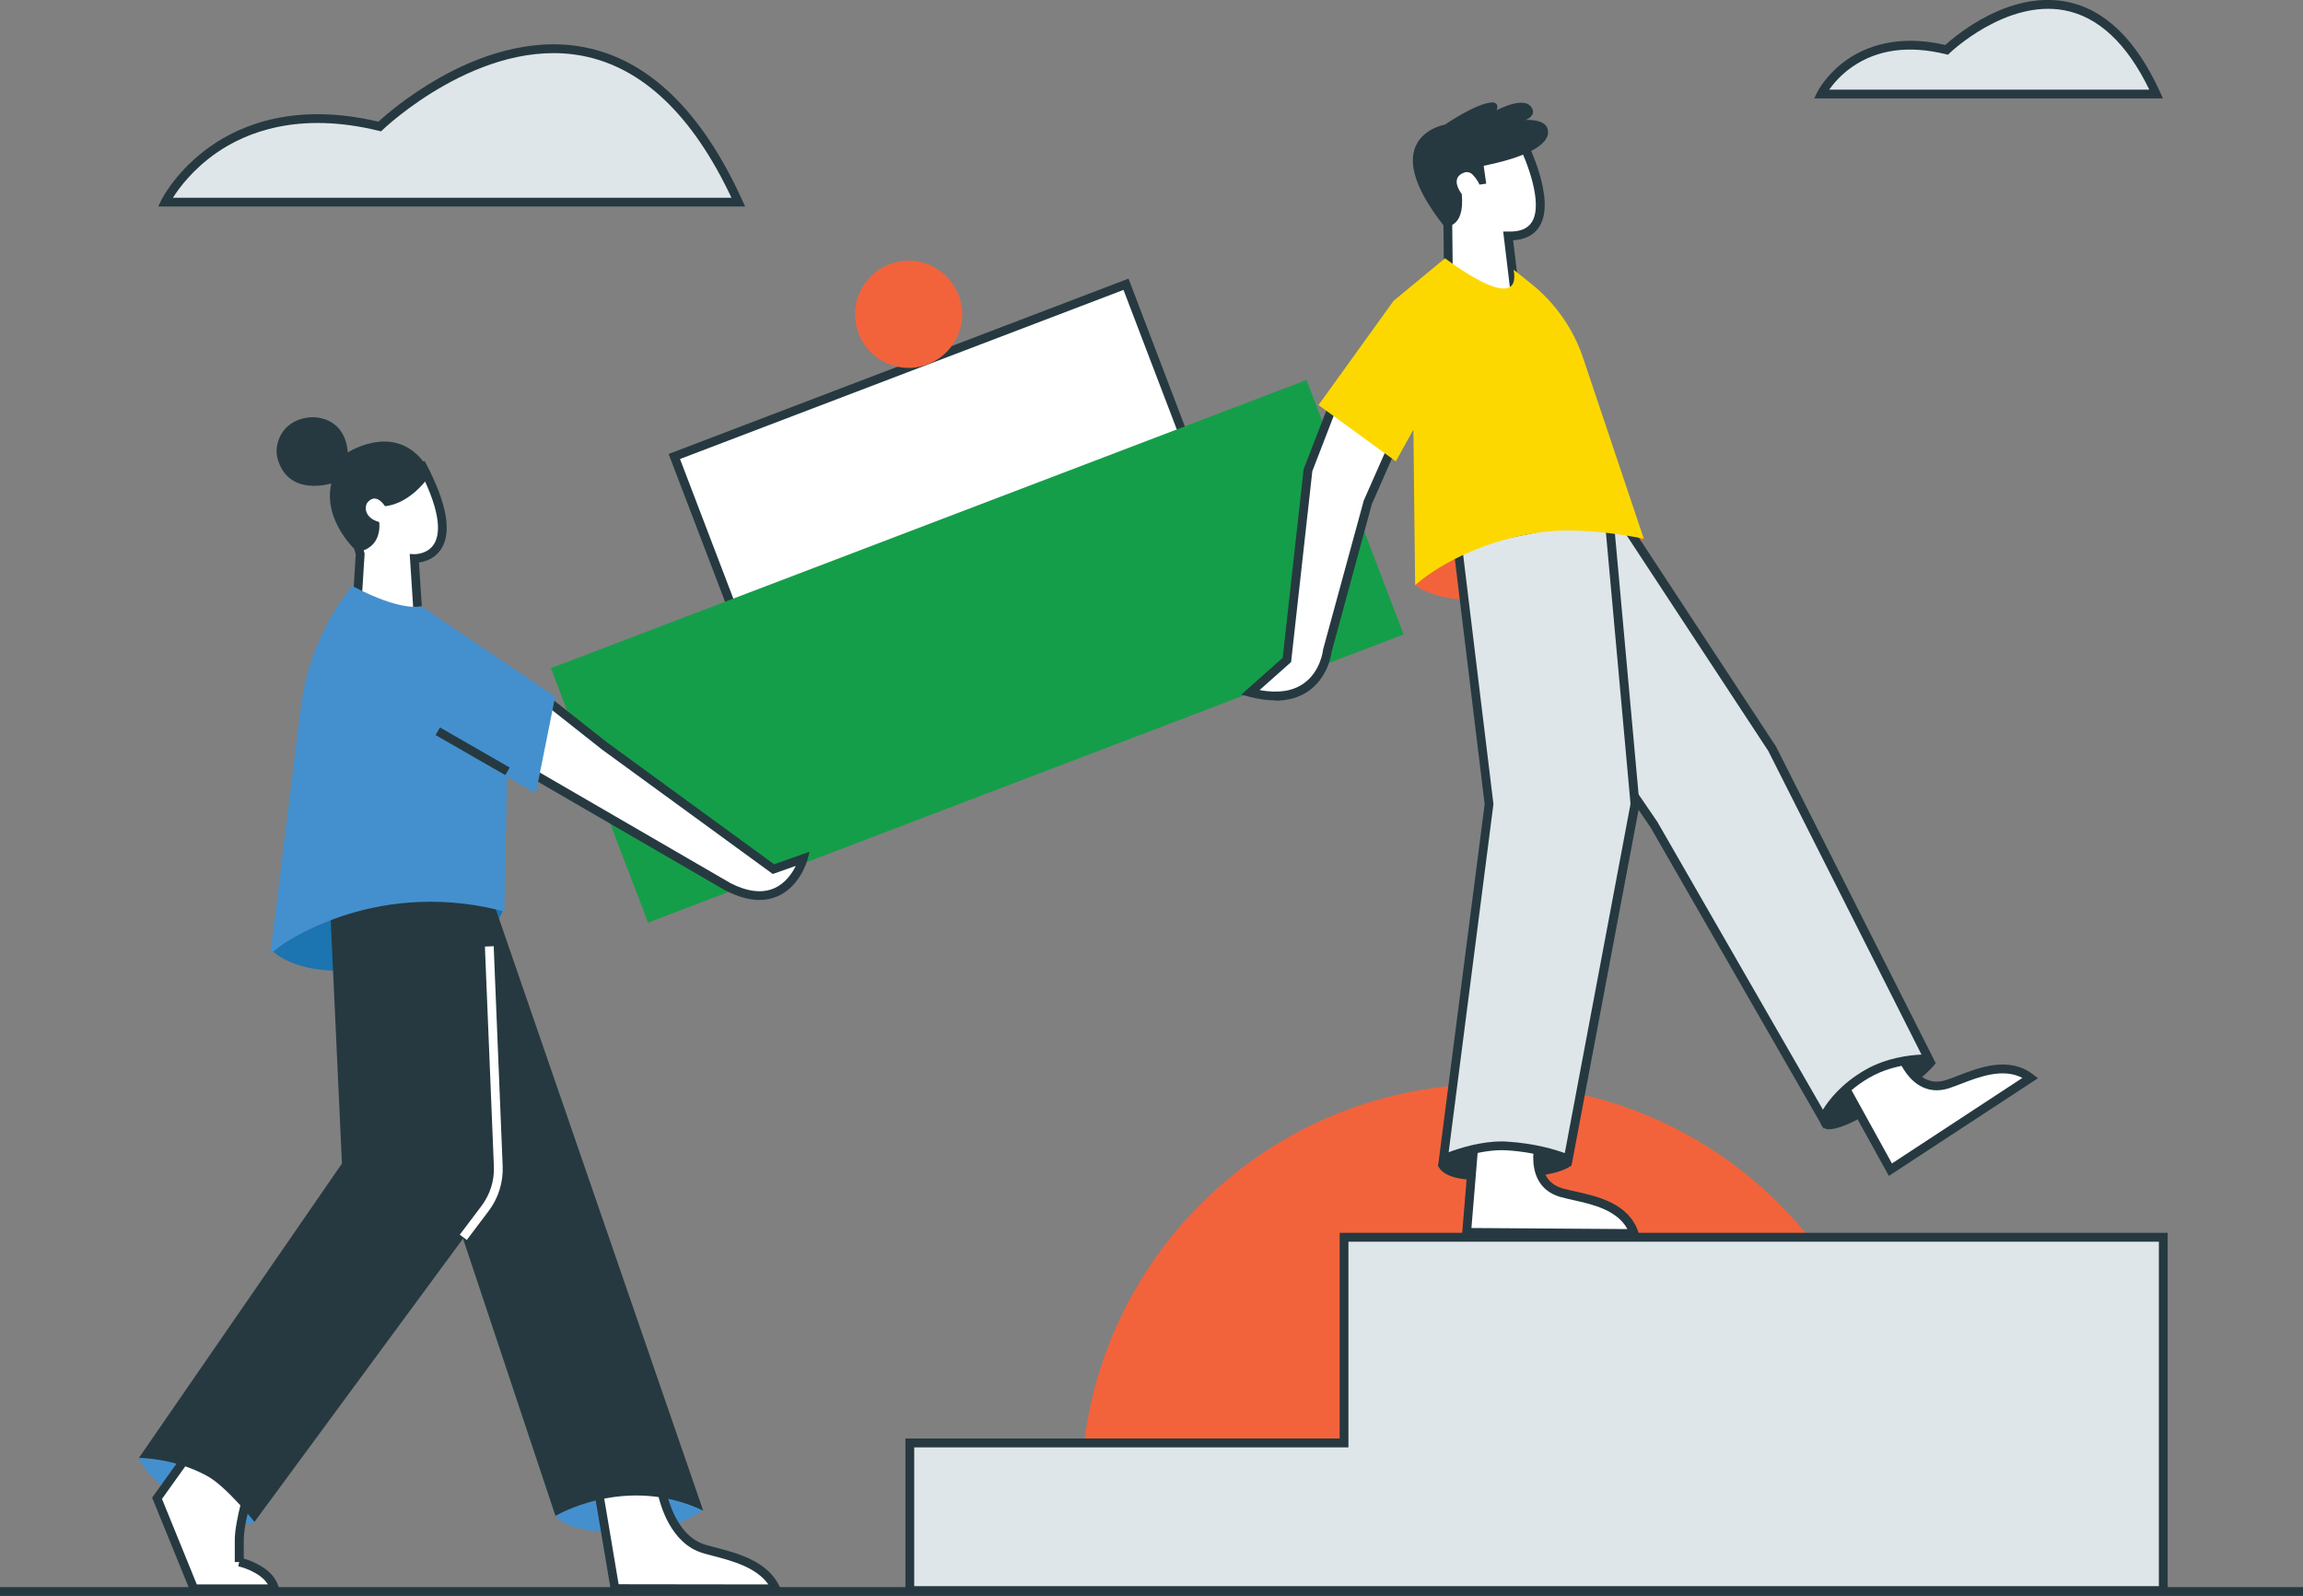 <?xml version="1.0" encoding="UTF-8"?>
<svg id="Layer_1" xmlns="http://www.w3.org/2000/svg" version="1.1" viewBox="0 0 238.56 165.36">
  <rect x="0" y="0" width="238.56" height="165.36" fill="#808080" stroke="none"/>
  <!-- Generator: Adobe Illustrator 29.4.0, SVG Export Plug-In . SVG Version: 2.1.0 Build 152)  -->
  <defs>
    <style>
      .st0 {
        fill: #f2633c;
      }

      .st1 {
        fill: #fdd800;
      }

      .st2 {
        fill: #dee6e9;
      }

      .st3 {
        fill: #4490ce;
      }

      .st4 {
        fill: #fff;
      }

      .st5 {
        fill: #159e49;
      }

      .st6 {
        fill: #263940;
      }

      .st7 {
        fill: #1c74b0;
      }
    </style>
  </defs>
  <path class="st0" d="M196.68,153.15h-84.66c.81-22.68,19.45-40.81,42.33-40.81s41.52,18.13,42.33,40.81"/>
  <path class="st2" d="M76.49,20.94H17.12s5.83-11.84,22.22-7.83c0,0,23.31-22.58,37.15,7.83"/>
  <path class="st6" d="M77.19,21.4H16.39l.32-.66c.06-.12,1.55-3.09,5.11-5.59,3.25-2.28,8.89-4.55,17.38-2.54.66-.61,2.99-2.66,6.35-4.56,3.62-2.05,9.16-4.26,14.91-3.17,6.69,1.27,12.22,6.61,16.43,15.87l.29.64ZM17.91,20.49h57.86c-4.04-8.58-9.25-13.53-15.47-14.71-10.52-2-20.55,7.56-20.65,7.66l-.18.17-.24-.06c-8.3-2.03-13.76.15-16.88,2.34-2.39,1.68-3.81,3.6-4.43,4.59"/>
  <path class="st2" d="M223.35,9.74h-34.69s3.4-6.92,12.98-4.58c0,0,13.62-13.2,21.71,4.58"/>
  <path class="st6" d="M224.06,10.2h-36.13l.32-.66c.04-.08.93-1.85,3.05-3.34,1.92-1.34,5.23-2.69,10.21-1.54,1.08-.98,6.55-5.62,12.51-4.49,3.97.75,7.25,3.91,9.74,9.38l.29.64ZM189.48,9.29h33.16c-2.32-4.79-5.27-7.55-8.78-8.22-6.06-1.15-11.84,4.37-11.9,4.43l-.18.17-.24-.06c-3.82-.93-7.07-.49-9.68,1.32-1.18.82-1.95,1.75-2.38,2.36"/>
  <polygon class="st2" points="94.24 164.81 94.24 149.51 139.22 149.51 139.22 128.21 224.08 128.21 224.08 164.81 94.24 164.81"/>
  <path class="st6" d="M224.54,165.26H93.79v-16.21h44.98v-21.31h85.77v37.51ZM94.7,164.35h128.93v-35.69h-83.95v21.31h-44.98v14.39Z"/>
  <rect class="st4" x="71.39" y="37.79" width="50.08" height="17.85" transform="translate(-10.32 37.44) rotate(-20.88)"/>
  <path class="st6" d="M75.95,64.56l-6.69-17.52,47.64-18.17,6.68,17.53-47.64,18.17ZM70.44,47.56l6.04,15.82,45.94-17.52-6.04-15.82-45.94,17.52Z"/>
  <rect class="st5" x="59.81" y="53.83" width="82.86" height="27.32" transform="translate(-17.4 40.51) rotate(-20.88)"/>
  <path class="st5" d="M67.13,95.6l-10.06-26.37,78.27-29.86,10.06,26.37-78.27,29.86ZM58.25,69.75l9.41,24.67,76.57-29.21-9.41-24.67-76.57,29.21Z"/>
  <path class="st0" d="M89.02,32.63c.04,2.82,2.35,5.07,5.17,5.03,2.81-.04,5.07-2.35,5.03-5.17-.04-2.82-2.35-5.07-5.17-5.03-2.82.04-5.07,2.35-5.03,5.17"/>
  <path class="st0" d="M94.12,38.12c-1.45,0-2.83-.56-3.87-1.57-1.06-1.04-1.66-2.42-1.68-3.91-.04-3.06,2.42-5.59,5.48-5.63h.07c3.03,0,5.51,2.44,5.55,5.48.04,3.06-2.42,5.59-5.48,5.63h-.08M94.12,27.92h-.06c-2.56.04-4.61,2.15-4.58,4.71.02,1.24.51,2.4,1.4,3.27s2.06,1.34,3.3,1.32c1.24-.02,2.4-.51,3.27-1.4.87-.89,1.33-2.06,1.32-3.3-.03-2.54-2.11-4.58-4.64-4.58"/>
  <path class="st4" d="M43.37,64.78l-.45-6.92s5.9.19.86-9.52l-8.03,3.14,1.56,5.93-.47,7.42,6.53-.05Z"/>
  <path class="st6" d="M36.36,65.29l.49-7.83-1.65-6.25,8.79-3.44.19.36c2.11,4.06,2.63,6.99,1.54,8.72-.65,1.04-1.7,1.35-2.32,1.43l.45,6.95-7.5.06ZM36.29,51.76l1.48,5.61-.44,7.01,5.56-.04-.45-6.94.5.02c.05,0,1.35.02,2.02-1.05.6-.96.83-3.03-1.39-7.44l-7.27,2.85Z"/>
  <path class="st6" d="M39.88,52.45s-.89-1.47-1.79-.41c-.38.45-.34,1.64,1.19,2.05,0,0,.42,2.66-2.26,3.1,0,0-3.61-3.17-2.7-7.1,0,0-4.56,1.47-5.6-2.7-.31-1.25.34-3.71,3.11-4.12,1.37-.2,3.93.31,4.2,3.61,0,0,5.59-3.66,8.61,2.2,0,0-1.89,3.07-4.77,3.37"/>
  <path class="st7" d="M30.59,93.24l-2.37,5.28s2.69,2.99,10.36,1.77c0,0,12.22-1.77,13.5-5.95l-1.27-3.28-20.21,2.18Z"/>
  <path class="st4" d="M55.72,71.84l6.92,5.46,17.48,12.75,3.1-1.09s-1.64,6.1-7.83,2.91l-21.67-12.57,2-7.47Z"/>
  <path class="st6" d="M78.68,93.25c-1.07,0-2.24-.33-3.5-.97h-.02s-21.97-12.75-21.97-12.75l2.27-8.47,7.46,5.89,17.27,12.6,3.68-1.3-.23.83c-.03.11-.76,2.76-3.08,3.78-.59.26-1.23.39-1.9.39M75.61,91.48c1.79.92,3.34,1.11,4.6.55,1.15-.51,1.85-1.55,2.22-2.31l-2.38.84-17.68-12.89-6.39-5.05-1.73,6.46,21.36,12.39Z"/>
  <path class="st3" d="M72.84,156.43s-3.1,2.37-6.92,2.37c0,0-7.1.36-8.38-1.82v-3.1l12.02-1.09,3.28,3.64Z"/>
  <path class="st3" d="M26.4,157.71s-1.46.91-7.28-2.19c0,0-3.82-2-4.74-4.55l2.73-1.27,9.65,5.46-.37,2.55Z"/>
  <path class="st4" d="M68.5,154.23s.78,5.2,4.46,6.27c2.14.62,6.11,1.24,7.42,4.13l-16.67-.02-1.8-10.7,6.6.33Z"/>
  <path class="st6" d="M81.08,165.08l-17.76-.03-1.96-11.64,7.54.38.05.37c0,.06.79,4.93,4.13,5.9.3.09.63.18.99.27,2.32.6,5.5,1.43,6.71,4.11l.29.64ZM64.09,164.15l15.5.02c-1.25-1.79-3.82-2.46-5.74-2.96-.36-.1-.71-.18-1.02-.28-3.36-.98-4.45-5.01-4.71-6.27l-5.68-.28,1.64,9.77Z"/>
  <path class="st4" d="M26.52,152.12s-1.74,5.04-1.74,7.47v2.26s3.13.7,3.65,2.78h-8.34l-3.82-9.38,4.36-6.1,5.89,2.97Z"/>
  <path class="st6" d="M29.02,165.08h-9.23l-4.03-9.9,4.74-6.62,6.59,3.32-.13.38s-1.71,4.99-1.71,7.32v1.91c.89.27,3.16,1.11,3.63,3.02l.14.57ZM20.4,164.17h7.35c-.82-1.36-3.04-1.88-3.07-1.88l.1-.44h-.46v-2.26c0-2.11,1.23-6.01,1.64-7.24l-5.19-2.62-3.99,5.58,3.61,8.87Z"/>
  <path class="st6" d="M35.69,91.51l21.85,65.56s7.28-4.37,15.3-.55l-23.86-69.2-13.29,4.19Z"/>
  <path class="st6" d="M33.96,88.87l1.46,31.69-21.03,30.5s3.67-.01,7.1,1.89c2,1.11,4.87,4.74,4.87,4.74l23.28-31.63c1.37-1.86,2.07-4.14,1.97-6.45l-1.26-29.47-16.39-1.27Z"/>
  <path class="st3" d="M43.52,63.28s-2,.55-6.92-2l-.19.25c-2.62,3.47-4.28,7.58-4.81,11.9l-3.01,24.37s9.47-7.28,23.21-3.93l.28-14.19,3.1,1.82,1.82-9.11-13.48-9.11Z"/>
  <path class="st3" d="M28.01,98.82l3.14-25.45c.54-4.39,2.24-8.58,4.9-12.11l.42-.56.34.18c4.63,2.4,6.58,1.97,6.6,1.97l.2-.05.17.11,13.73,9.27-2.01,10.03-2.98-1.75-.28,13.98-.55-.14c-13.37-3.27-22.73,3.77-22.82,3.85l-.86.66ZM36.74,61.86c-2.54,3.39-4.16,7.41-4.68,11.62l-2.89,23.37c1.04-.66,3-1.77,5.73-2.71,3.69-1.27,9.5-2.42,16.46-.85l.29-14.41,3.21,1.89,1.64-8.18-13.08-8.83c-.65.08-2.74.08-6.68-1.9"/>
  <path class="st4" d="M48.36,128.48l-.73-.55,2.25-2.98c.88-1.17,1.34-2.61,1.28-4.08l-.93-22.79.91-.04.93,22.79c.07,1.67-.45,3.33-1.46,4.66l-2.25,2.98Z"/>
  <rect class="st6" x="48.5" y="73.67" width=".91" height="8.33" transform="translate(-42.92 81.5) rotate(-60.11)"/>
  <path class="st4" d="M150.06,30.89l-.09-8.68.18-7.45,7.36-.42s5.39,10.24-1.28,10.1l.75,6.2-6.91.25Z"/>
  <path class="st6" d="M149.61,31.37l-.1-9.14.19-7.88,8.07-.47.14.26c.14.26,3.35,6.44,1.56,9.32-.54.88-1.46,1.36-2.73,1.44l.75,6.19-7.87.28ZM150.59,15.2l-.17,7.03.09,8.2,5.95-.21-.75-6.23h.52c1.22.04,2.02-.29,2.46-1,1.19-1.93-.54-6.31-1.46-8.16l-6.64.38Z"/>
  <path class="st6" d="M160.35,13.7c.07-1.45-2.32-1.27-2.32-1.27.68-.28.84-.7.75-1-.52-1.77-3.75,0-3.75,0,.32-.86-.47-.82-.47-.82-1.3.08-3.42,1.33-4.88,2.3-.53.1-7.17,1.6-.07,10.54,0,0,2.16.35,1.81-3.35,0,0-1.34-1.65.25-2.22.3-.11.64-.02.87.21.55.57.71,1.04.71,1.04l.7-.1-.26-1.85c2.92-.59,6.59-1.69,6.68-3.47"/>
  <path class="st0" d="M146.6,60.64s4.55,3.82,15.3-.73l8.38-4.01-2.55-2.73-19.3,2-1.82,5.46Z"/>
  <path class="st6" d="M200.5,110.18s-1.28,1.82-5.46,4.19c0,0-3.92,2.8-5.75,2.63-.35-.03-.63-.32-.69-.67l-.49-3.41,9.65-4.92,2.73,2.18Z"/>
  <path class="st6" d="M162.8,120.74s-1.27,1.27-6.56,1.27c0,0-6.37,1.09-7.29-1.27l2.37-3.46,10.02.36,1.46,3.1Z"/>
  <path class="st4" d="M196.66,108.52s1.3,4.95,5,3.84c2.08-.62,5.84-2.84,8.67-.67l-14.51,9.51-5.34-9.67,6.17-3Z"/>
  <path class="st6" d="M195.66,121.84l-5.81-10.52,7.1-3.45.14.54s.66,2.43,2.26,3.33c.66.37,1.37.43,2.17.19.38-.11.83-.29,1.32-.48,2.22-.86,5.27-2.03,7.76-.12l.51.39-15.46,10.13ZM191.11,111.72l4.87,8.83,13.51-8.86c-2.01-1.06-4.48-.11-6.32.6-.5.19-.97.37-1.38.5-1.04.31-2.01.22-2.88-.27-1.44-.81-2.21-2.51-2.52-3.37l-5.27,2.56Z"/>
  <path class="st4" d="M159.64,117.59s-1.66,4.84,2.04,5.96c2.08.63,6.43.87,7.59,4.25l-17.35-.12.91-11.01,6.8.92Z"/>
  <path class="st6" d="M169.91,128.27l-18.48-.12.99-11.98,7.83,1.05-.18.52s-.8,2.39.04,4.02c.34.67.9,1.11,1.71,1.36.38.11.86.22,1.36.33,2.32.52,5.51,1.22,6.53,4.2l.21.61ZM152.42,127.24l16.16.11c-1.09-2-3.67-2.57-5.6-3-.52-.12-1.02-.23-1.43-.35-1.04-.32-1.8-.93-2.25-1.82-.75-1.47-.45-3.31-.24-4.2l-5.81-.78-.83,10.05Z"/>
  <path class="st2" d="M167.9,53.72l15.66,23.86,16.21,32.14s-3.4-.17-6.37,1.55c-3.46,2-4.55,4.64-4.55,4.64l-17.48-30.41-20.58-30.14,17.12-1.64Z"/>
  <path class="st6" d="M188.91,116.94l-.46-.8-17.47-30.4-21-30.76,18.16-1.74,15.84,24.13,16.56,32.84-.78-.04s-3.31-.14-6.12,1.49c-3.27,1.89-4.35,4.4-4.36,4.43l-.36.85ZM151.6,55.74l20.15,29.52v.02s17.08,29.7,17.08,29.7c.59-.97,1.9-2.68,4.34-4.1,2.23-1.29,4.66-1.56,5.87-1.61l-15.87-31.46-15.5-23.6-16.08,1.54Z"/>
  <path class="st4" d="M144.59,45.44l-2.92,6.65-4.18,15.39s-.67,6.19-7.99,4.28l3.8-3.37,2.19-19.67,3.1-8.01,6.01,4.73Z"/>
  <path class="st6" d="M132.1,72.57c-.83,0-1.74-.13-2.71-.38l-.82-.21,4.3-3.82,2.17-19.55.02-.05,3.32-8.59,6.77,5.34-3.05,6.94-4.17,15.33c-.04.34-.42,2.66-2.41,4.04-.95.65-2.09.98-3.42.98M130.47,71.5c1.88.35,3.4.13,4.54-.66,1.77-1.22,2.02-3.4,2.03-3.42v-.07s4.21-15.42,4.21-15.42v-.03s2.79-6.32,2.79-6.32l-5.25-4.14-2.85,7.38-2.2,19.78-3.26,2.9Z"/>
  <path class="st2" d="M166.63,53.18l2.73,30.14-6.92,36.79s-2.55-1.14-6.37-1.37c-3.1-.18-6.56,1.37-6.56,1.37l4.74-36.79-3.28-26.95,15.66-3.19Z"/>
  <path class="st6" d="M148.96,120.85l4.83-37.53-3.32-27.31,16.57-3.37.05.51,2.74,30.2v.06s-7.04,37.35-7.04,37.35l-.53-.24s-2.53-1.11-6.21-1.33c-2.95-.17-6.31,1.31-6.34,1.33l-.74.33ZM155.54,118.27c.18,0,.37,0,.55.02,2.89.17,5.05.84,6,1.19l6.81-36.18-2.68-29.57-14.75,3,3.23,26.59-4.64,36.07c1.11-.42,3.31-1.12,5.48-1.12"/>
  <path class="st1" d="M170.27,55.82s-6.16-1.36-10.93-.64c-8.38,1.28-12.75,5.46-12.75,5.46l-.18-16.12-1.82,3.28-8.01-5.83,7.77-10.79,5.34-4.42s8.01,6.19,7.1,1.18l1.87,1.5c2.47,1.99,4.32,4.65,5.33,7.65l6.28,18.71Z"/>
  <rect class="st6" y="164.45" width="238.56" height=".91"/>
</svg>
